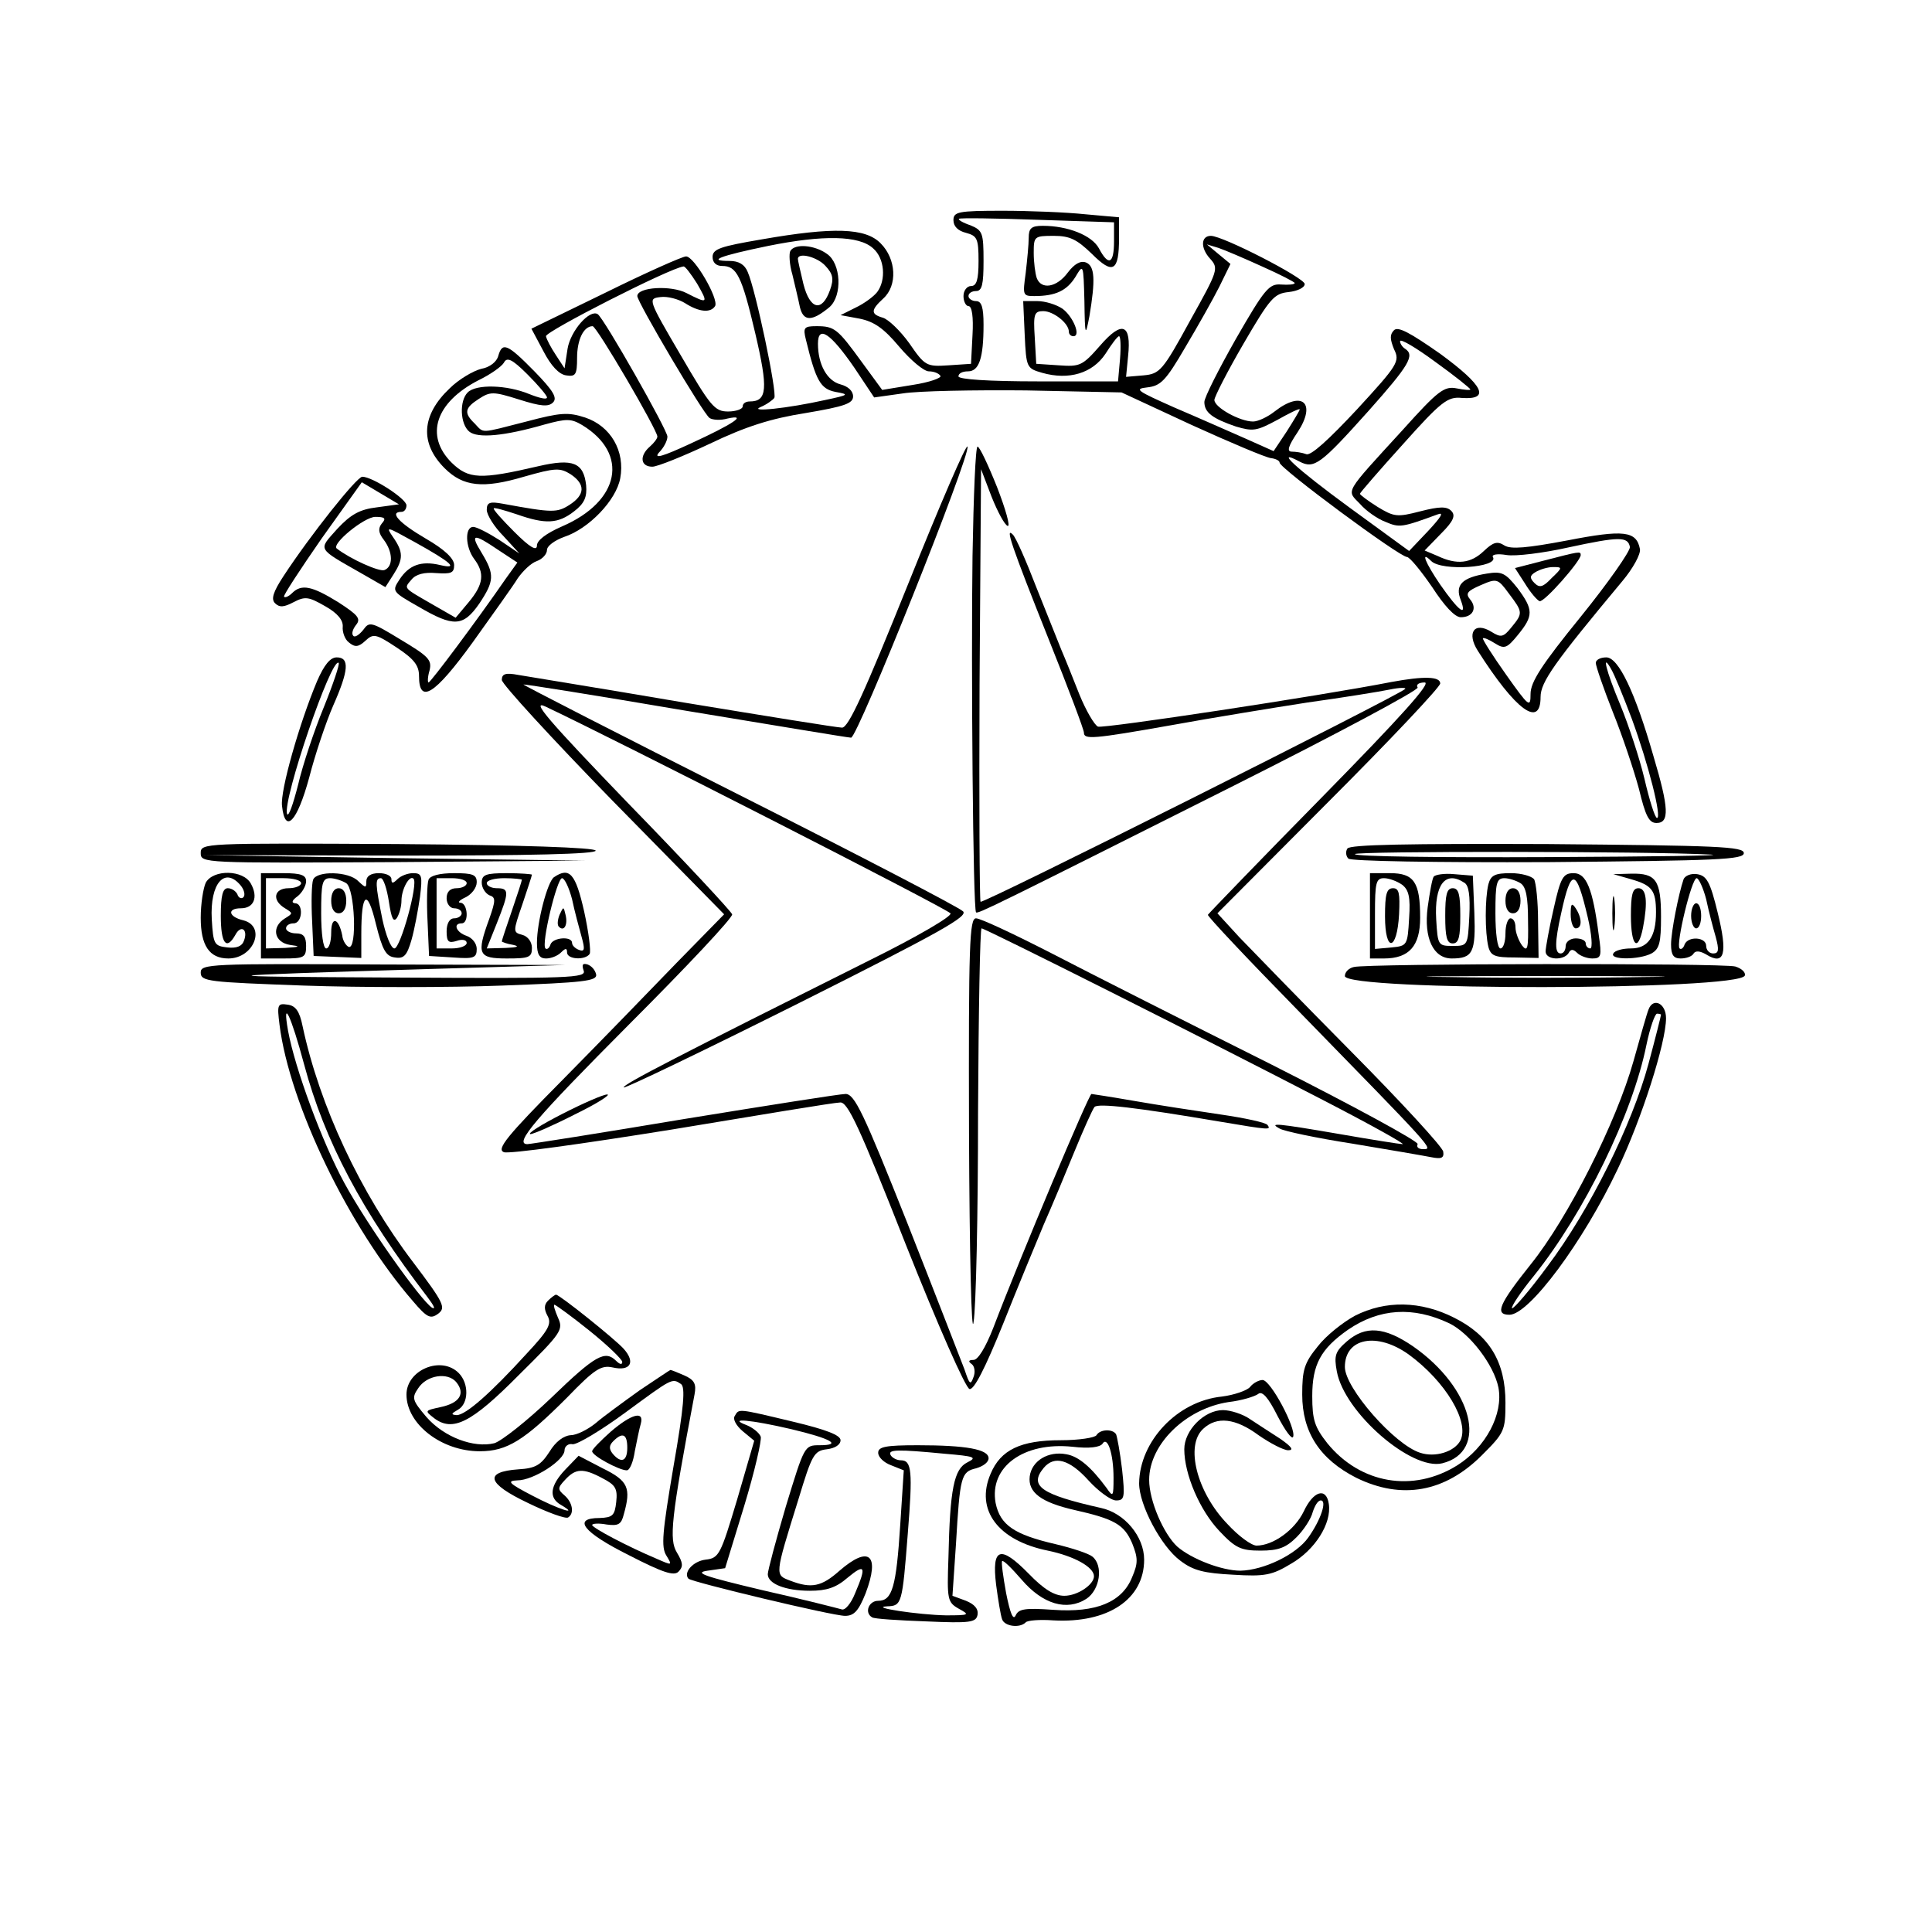 <?xml version="1.0" encoding="UTF-8" standalone="yes"?>
<svg version="1.0" xmlns="http://www.w3.org/2000/svg" width="101.6mm" height="101.6mm" viewBox="0 0 385 385" preserveAspectRatio="xMidYMid meet">
  <g transform="translate(0,385) scale(0.1,-0.1)" fill="#000000" stroke="none">
    <path d="M1900 3411 c0 -12 9 -21 25 -25 22 -6 25 -11 25 -56 0 -38 -4 -50
-15 -50 -8 0 -15 -9 -15 -20 0 -11 5 -20 10 -20 7 0 10 -22 8 -57 l-3 -58 -45
-3 c-44 -3 -47 -1 -78 44 -18 25 -42 48 -53 51 -24 7 -24 15 1 38 29 26 26 79
-5 110 -30 31 -94 33 -237 8 -82 -14 -98 -19 -98 -35 0 -11 7 -18 19 -18 29 0
39 -19 66 -134 26 -111 24 -136 -11 -136 -8 0 -14 -4 -14 -10 0 -5 -13 -10
-29 -10 -27 0 -35 10 -95 113 -65 111 -65 112 -40 115 14 2 36 -4 49 -12 28
-18 51 -20 60 -6 8 14 -42 100 -58 99 -7 0 -79 -32 -160 -72 l-148 -72 24 -45
c15 -29 31 -46 45 -48 19 -3 22 1 22 35 0 36 13 63 31 63 8 0 129 -207 129
-220 0 -4 -7 -13 -15 -20 -21 -18 -19 -40 5 -40 10 0 62 21 115 46 71 34 121
50 191 61 77 13 94 19 94 33 0 11 -10 20 -25 24 -27 7 -45 40 -45 81 0 38 25
21 72 -47 l40 -60 57 8 c31 5 142 7 246 6 l190 -4 140 -65 c77 -35 148 -65
158 -66 9 -1 17 -5 17 -9 0 -11 239 -188 254 -188 6 -1 28 -28 50 -60 24 -37
45 -60 57 -60 24 0 33 18 19 35 -10 12 -7 17 21 29 32 14 34 13 56 -17 28 -37
28 -39 5 -67 -16 -20 -21 -21 -40 -9 -34 21 -50 -2 -27 -38 75 -118 125 -155
125 -92 0 30 28 69 163 231 21 25 37 54 35 64 -7 36 -32 39 -145 17 -80 -15
-112 -18 -125 -10 -14 9 -22 7 -41 -11 -26 -25 -54 -28 -92 -10 l-26 11 33 34
c25 25 29 36 20 45 -9 9 -23 9 -62 -1 -46 -12 -52 -11 -85 9 -19 12 -35 24
-35 26 0 2 39 47 86 99 76 85 89 95 117 92 58 -4 43 25 -43 88 -60 42 -84 55
-92 47 -9 -9 -8 -18 0 -38 12 -24 8 -31 -74 -120 -56 -60 -92 -93 -101 -89 -8
3 -21 5 -29 5 -10 0 -7 11 12 39 38 58 9 84 -46 41 -14 -11 -33 -20 -43 -20
-26 0 -77 28 -77 43 0 6 26 57 58 112 53 91 61 100 90 103 18 2 32 9 32 16 0
12 -163 96 -187 96 -20 0 -21 -24 -2 -45 18 -20 17 -23 -40 -125 -54 -99 -60
-105 -92 -108 l-35 -3 4 41 c7 65 -12 72 -56 21 -35 -40 -40 -42 -82 -39 l-45
3 -3 53 c-3 46 -1 52 17 52 20 0 51 -24 51 -41 0 -5 4 -9 9 -9 16 0 -1 40 -22
55 -12 8 -34 15 -50 15 l-28 0 3 -67 c3 -66 4 -67 35 -76 53 -15 100 -1 126
38 12 19 24 35 27 35 3 0 4 -20 2 -45 l-4 -45 -159 0 c-99 0 -159 4 -159 10 0
6 8 10 19 10 22 0 31 26 31 93 0 35 -4 47 -15 47 -8 0 -15 5 -15 10 0 6 7 10
15 10 12 0 15 13 15 60 0 56 -2 61 -26 71 -15 5 -25 11 -23 13 2 2 73 1 157
-2 l152 -5 0 -38 c0 -45 -11 -50 -30 -14 -14 26 -62 45 -112 45 -23 0 -28 -5
-28 -24 0 -13 -3 -44 -6 -70 -6 -44 -6 -46 17 -46 43 0 65 11 82 38 16 27 16
26 18 -48 1 -70 2 -72 10 -30 12 72 11 100 -7 107 -11 4 -23 -3 -36 -20 -22
-30 -53 -35 -62 -11 -3 9 -6 31 -6 50 0 33 1 34 40 34 32 0 46 -7 76 -36 42
-42 54 -35 54 32 l0 41 -67 6 c-38 4 -112 7 -165 7 -89 0 -98 -2 -98 -19z
m-160 -56 c23 -20 26 -63 8 -87 -7 -9 -26 -23 -43 -31 l-30 -15 38 -7 c29 -6
48 -19 79 -56 23 -27 49 -49 59 -49 10 0 20 -4 23 -9 3 -4 -22 -13 -55 -18
l-61 -10 -41 56 c-48 66 -54 71 -90 71 -25 0 -27 -3 -21 -27 20 -82 29 -98 59
-104 28 -5 27 -6 -20 -16 -76 -17 -155 -25 -129 -14 12 5 24 14 27 18 6 10
-37 215 -53 251 -6 15 -18 22 -36 22 -46 0 -20 10 77 30 109 22 181 21 209 -5z
m775 -36 c36 -16 65 -31 65 -33 0 -3 -12 -4 -27 -3 -24 2 -33 -9 -90 -108 -34
-60 -63 -117 -63 -126 0 -21 16 -33 63 -49 34 -10 41 -9 82 13 25 14 45 24 45
21 0 -2 -12 -22 -26 -44 l-26 -39 -56 25 c-32 14 -95 42 -142 62 -74 33 -81
37 -54 40 27 3 37 13 76 80 25 42 56 97 68 121 l22 45 -23 19 -24 20 23 -7
c12 -4 52 -21 87 -37z m-1126 -34 c23 -40 22 -41 -21 -19 -31 16 -98 12 -98
-6 0 -12 131 -234 144 -243 6 -4 22 -5 36 -1 41 9 11 -11 -74 -50 -56 -26 -74
-31 -63 -18 10 10 17 24 17 32 0 13 -127 237 -139 244 -16 10 -54 -33 -60 -69
l-6 -39 -17 26 c-10 15 -19 32 -20 38 -2 9 247 136 274 139 3 1 15 -15 27 -34z
m1541 -211 c0 -2 -12 -1 -27 2 -25 5 -37 -4 -108 -83 -118 -129 -112 -119 -85
-147 12 -14 35 -30 51 -36 28 -12 33 -11 104 15 13 5 7 -5 -19 -33 l-38 -40
-118 86 c-108 79 -152 120 -100 92 29 -15 42 -5 137 101 81 91 93 111 73 124
-5 3 -10 10 -10 15 0 6 32 -13 70 -41 39 -28 70 -53 70 -55z m318 -314 c1 -8
-43 -71 -98 -139 -78 -96 -100 -130 -100 -154 0 -28 -3 -26 -49 39 -27 38 -47
70 -46 72 2 2 13 -3 24 -10 19 -12 24 -10 46 17 31 38 31 50 -1 93 -24 30 -31
34 -61 29 -50 -8 -64 -23 -52 -53 13 -35 -4 -22 -41 31 -30 44 -40 69 -18 47
21 -21 136 -13 123 8 -3 5 9 7 27 4 18 -3 74 4 123 15 102 22 119 22 123 1z"/>
    <path d="M1575 3350 c-3 -5 -2 -27 4 -47 5 -21 12 -50 15 -65 7 -29 24 -29 59
0 26 23 23 87 -5 106 -25 18 -64 21 -73 6z m70 -30 c15 -16 17 -26 9 -48 -16
-45 -40 -39 -53 12 -6 25 -11 47 -11 50 0 14 39 4 55 -14z"/>
    <path d="M3077 2733 l-58 -15 20 -31 c11 -18 24 -33 29 -35 9 -3 82 80 82 92
0 8 -3 7 -73 -11z m15 -35 c-17 -18 -24 -20 -34 -10 -10 10 -10 15 2 22 8 5
24 10 35 10 19 0 19 -1 -3 -22z"/>
    <path d="M993 3141 c-3 -12 -17 -23 -34 -26 -16 -4 -45 -21 -63 -39 -56 -53
-60 -109 -10 -159 37 -37 77 -41 158 -17 63 18 72 18 93 5 30 -20 29 -41 -2
-61 -25 -16 -34 -16 -132 2 -27 5 -33 3 -33 -12 0 -10 15 -34 33 -52 l32 -35
-40 27 c-22 14 -45 26 -52 26 -17 0 -16 -40 2 -64 21 -28 19 -50 -11 -86 l-26
-31 -47 27 c-59 34 -56 31 -41 49 9 11 26 15 49 13 30 -2 36 0 36 16 0 13 -19
31 -57 53 -53 31 -73 53 -48 53 6 0 10 6 10 13 0 13 -68 57 -88 57 -11 0 -104
-117 -157 -198 -21 -32 -25 -46 -17 -54 9 -9 18 -8 37 2 23 12 30 11 63 -8 25
-14 36 -28 35 -41 -1 -10 4 -25 12 -31 12 -10 19 -10 33 3 16 15 21 14 62 -13
35 -23 45 -36 45 -57 0 -57 31 -38 107 67 40 56 81 113 90 128 10 14 26 30 38
34 11 4 20 14 20 22 0 8 15 19 34 26 49 16 104 73 112 117 10 54 -19 104 -70
121 -34 11 -49 10 -117 -8 -94 -24 -84 -24 -103 -4 -22 21 -20 31 8 49 23 15
29 15 80 -1 44 -14 59 -15 68 -6 9 9 1 23 -37 62 -54 55 -64 59 -72 31z m97
-83 c0 -5 -16 -1 -36 7 -44 18 -105 20 -122 3 -17 -17 -15 -63 3 -78 17 -14
70 -9 150 14 44 12 53 12 75 -1 94 -57 76 -152 -40 -202 -32 -14 -50 -28 -50
-38 0 -12 -14 -4 -45 27 -24 24 -43 45 -41 47 1 2 22 -4 46 -12 57 -20 82 -19
114 6 21 16 26 29 24 52 -5 45 -26 54 -95 38 -116 -27 -139 -26 -173 7 -54 54
-32 120 53 164 23 11 46 27 51 35 6 12 16 8 47 -23 21 -21 39 -42 39 -46z
m-339 -219 c-34 -4 -52 -14 -79 -43 -38 -43 -42 -37 49 -89 l47 -27 16 25 c20
31 20 45 -1 75 -15 22 -13 21 43 -10 74 -41 89 -55 51 -46 -38 9 -62 0 -81
-29 -15 -23 -15 -24 38 -54 70 -41 89 -40 121 6 30 45 31 58 5 101 -24 39 -17
40 33 6 l38 -25 -23 -32 c-58 -84 -150 -207 -154 -207 -2 0 -2 11 2 24 5 21
-2 28 -57 61 -59 36 -63 37 -75 20 -8 -10 -17 -16 -20 -12 -4 4 -1 13 5 21 11
13 5 20 -35 46 -52 32 -73 37 -92 18 -6 -6 -14 -10 -16 -7 -2 2 32 54 75 116
l80 112 37 -22 37 -22 -44 -6z m10 -32 c-8 -10 -7 -19 4 -33 18 -24 19 -53 1
-60 -10 -4 -68 22 -95 43 -11 9 55 63 77 63 19 0 22 -3 13 -13z"/>
    <path d="M1810 2687 c-87 -216 -119 -287 -132 -287 -9 0 -151 23 -315 50 -164
28 -313 52 -330 55 -26 5 -33 2 -33 -10 0 -8 100 -117 221 -241 l222 -226 -94
-96 c-52 -54 -154 -159 -228 -234 -111 -112 -132 -138 -117 -144 10 -4 160 17
334 45 175 29 325 54 336 54 15 2 38 -47 131 -283 64 -161 119 -286 127 -288
9 -2 31 41 67 130 29 73 66 162 81 198 16 36 43 101 61 145 18 44 36 84 40 89
7 8 84 -1 249 -29 101 -17 103 -17 96 -7 -3 5 -45 14 -93 21 -48 7 -126 19
-172 27 -46 8 -85 14 -86 14 -5 0 -140 -320 -196 -467 -15 -38 -30 -63 -39
-63 -10 0 -11 -3 -4 -8 6 -4 8 -16 4 -26 -6 -17 -8 -15 -18 15 -7 18 -58 150
-114 292 -87 219 -105 257 -123 257 -11 0 -156 -23 -322 -50 -167 -28 -307
-50 -312 -50 -28 0 16 51 203 239 115 115 207 213 205 219 -2 6 -95 106 -207
221 -160 166 -195 207 -165 193 140 -66 793 -399 807 -412 5 -5 -67 -47 -160
-93 -378 -189 -495 -249 -491 -254 3 -2 159 73 347 167 285 143 340 174 329
184 -8 8 -208 112 -446 232 -238 120 -431 219 -430 220 1 1 146 -22 322 -52
176 -29 325 -54 331 -54 13 0 238 562 232 580 -2 7 -55 -116 -118 -273z"/>
    <path d="M1938 2743 c-3 -221 1 -706 7 -711 3 -4 35 12 513 252 205 103 370
191 367 196 -4 6 3 10 14 10 14 0 -46 -67 -205 -229 -124 -126 -226 -232 -227
-234 -1 -3 79 -88 178 -189 273 -280 272 -278 251 -278 -9 0 -14 4 -11 10 3 5
-128 76 -292 159 -164 82 -360 181 -435 220 -76 39 -144 71 -153 71 -13 0 -15
-49 -14 -427 1 -246 5 -407 9 -378 5 28 9 215 9 418 1 202 4 367 7 367 7 0
443 -219 684 -344 91 -47 161 -86 155 -86 -5 0 -62 9 -125 20 -128 22 -142 23
-120 11 8 -5 74 -19 145 -30 72 -12 142 -24 157 -27 20 -4 26 -2 24 11 -1 9
-83 98 -182 198 -99 100 -199 203 -224 229 l-44 48 222 223 c122 122 222 228
222 235 0 14 -32 15 -97 3 -143 -28 -573 -93 -585 -89 -7 3 -24 32 -37 64 -13
33 -29 73 -36 89 -7 17 -29 73 -50 125 -20 52 -41 100 -47 105 -15 15 -4 -19
73 -212 38 -95 69 -177 69 -183 0 -14 17 -13 175 15 77 14 199 34 270 45 72
10 146 22 165 26 19 4 33 4 30 1 -11 -12 -842 -429 -846 -424 -2 2 -3 197 -2
433 l3 429 21 -55 c12 -30 26 -56 32 -58 6 -2 -4 33 -21 77 -18 45 -35 81 -39
81 -4 0 -8 -98 -10 -217z"/>
    <path d="M632 2493 c-35 -83 -74 -219 -70 -249 6 -57 30 -32 54 56 12 47 34
112 48 144 31 70 33 96 7 96 -13 0 -25 -15 -39 -47z m13 -53 c-19 -46 -42
-115 -51 -154 -10 -39 -19 -65 -22 -58 -9 28 89 315 103 301 2 -3 -11 -42 -30
-89z"/>
    <path d="M3180 2529 c0 -6 15 -50 34 -98 19 -47 42 -116 52 -153 13 -54 20
-68 35 -68 26 0 25 29 -6 133 -37 129 -70 197 -94 197 -12 0 -21 -5 -21 -11z
m72 -112 c33 -90 60 -197 50 -197 -4 0 -15 35 -25 78 -10 42 -32 108 -48 147
-29 69 -38 107 -18 71 6 -10 24 -54 41 -99z"/>
    <path d="M400 2150 c0 -20 5 -20 383 -18 l382 3 -380 5 -380 6 393 -1 c257 0
391 3 389 10 -2 6 -145 11 -395 13 -387 2 -392 2 -392 -18z"/>
    <path d="M2685 2159 c-4 -6 -3 -15 2 -20 5 -5 170 -8 399 -7 338 3 389 5 389
18 0 13 -51 15 -392 18 -276 1 -394 -1 -398 -9z m725 -12 c30 -2 -117 -4 -327
-5 -211 -1 -383 1 -383 6 0 6 580 6 710 -1z"/>
    <path d="M410 2091 c-5 -11 -10 -42 -10 -70 0 -55 17 -81 55 -81 51 0 76 64
30 76 -30 7 -33 24 -5 24 26 0 35 22 20 49 -15 28 -75 29 -90 2z m70 -6 c7 -9
9 -19 5 -23 -4 -4 -10 -1 -12 6 -3 6 -11 12 -19 12 -10 0 -14 -14 -14 -55 0
-55 11 -70 29 -38 11 21 26 11 17 -12 -4 -11 -15 -15 -33 -13 -26 3 -28 6 -31
56 -4 72 26 106 58 67z"/>
    <path d="M520 2025 l0 -85 45 0 c41 0 45 2 45 25 0 18 -5 25 -20 25 -11 0 -20
5 -20 10 0 6 7 10 15 10 18 0 20 40 3 40 -8 1 -6 6 5 14 9 7 17 21 17 30 0 12
-10 16 -45 16 l-45 0 0 -85z m80 65 c0 -5 -11 -10 -25 -10 -29 0 -34 -24 -7
-40 16 -10 16 -10 0 -20 -28 -17 -22 -48 10 -53 22 -3 20 -4 -10 -6 l-38 -1 0
70 0 70 35 0 c19 0 35 -4 35 -10z"/>
    <path d="M624 2097 c-3 -8 -4 -45 -2 -83 l3 -69 48 -2 47 -2 0 48 c0 83 12 91
29 20 13 -52 20 -65 38 -67 18 -3 24 4 33 35 6 21 13 59 17 86 5 42 4 47 -14
47 -10 0 -24 -5 -31 -12 -9 -9 -12 -9 -12 0 0 7 -11 12 -25 12 -16 0 -25 -6
-25 -16 0 -14 -1 -14 -16 0 -19 20 -83 21 -90 3z m66 -7 c17 -11 22 -132 5
-127 -5 2 -12 12 -13 23 -7 35 -22 39 -22 6 0 -18 -4 -32 -10 -32 -6 0 -10 30
-10 70 0 60 2 70 18 70 9 0 24 -5 32 -10z m85 -37 c5 -33 9 -42 16 -32 5 8 9
23 9 34 0 23 16 52 24 44 10 -9 -26 -139 -38 -139 -7 0 -17 26 -24 58 -14 70
-15 82 -3 82 5 0 12 -21 16 -47z"/>
    <path d="M660 2055 c0 -16 6 -25 15 -25 9 0 15 9 15 25 0 16 -6 25 -15 25 -9
0 -15 -9 -15 -25z"/>
    <path d="M854 2097 c-3 -8 -4 -45 -2 -83 l3 -69 48 -3 c41 -3 47 -1 47 17 0
11 -9 22 -20 26 -21 7 -28 25 -10 25 15 0 12 40 -2 41 -7 0 -3 5 10 11 12 6
22 19 22 30 0 15 -8 18 -45 18 -29 0 -48 -5 -51 -13z m76 -7 c0 -5 -9 -10 -20
-10 -13 0 -20 -7 -20 -20 0 -11 7 -20 15 -20 8 0 15 -4 15 -10 0 -5 -7 -10
-15 -10 -9 0 -15 -10 -15 -26 0 -21 4 -24 20 -19 11 4 20 2 20 -4 0 -6 -13
-11 -30 -11 l-30 0 0 70 0 70 30 0 c17 0 30 -4 30 -10z"/>
    <path d="M960 2091 c0 -10 7 -21 15 -25 13 -4 13 -10 0 -47 -26 -71 -22 -79
35 -79 44 0 50 2 50 21 0 12 -8 23 -19 26 -19 5 -19 6 0 61 10 30 19 57 19 59
0 1 -22 3 -50 3 -42 0 -50 -3 -50 -19z m80 6 c0 -2 -9 -30 -20 -62 -11 -32
-20 -59 -20 -61 0 -1 10 -5 23 -7 13 -3 8 -5 -15 -6 l-38 -1 20 50 c25 63 25
70 0 70 -11 0 -20 5 -20 10 0 6 16 10 35 10 19 0 35 -2 35 -3z"/>
    <path d="M1104 2102 c-13 -9 -34 -89 -34 -131 0 -23 5 -31 18 -31 10 0 23 5
30 12 9 9 12 9 12 0 0 -14 36 -16 45 -3 3 5 -2 44 -11 85 -17 75 -29 89 -60
68z m36 -44 c5 -24 14 -57 19 -75 7 -25 6 -30 -5 -26 -8 3 -14 9 -14 14 0 14
-38 11 -43 -3 -2 -7 -7 -11 -10 -8 -9 8 23 140 33 140 5 0 14 -19 20 -42z"/>
    <path d="M1115 2027 c-4 -10 -5 -21 -1 -24 10 -10 18 4 13 24 -4 17 -4 17 -12
0z"/>
    <path d="M2730 2025 l0 -85 28 0 c50 0 72 25 72 81 0 71 -12 89 -60 89 l-40 0
0 -85z m64 62 c13 -10 17 -24 14 -67 -3 -54 -4 -55 -35 -58 l-33 -3 0 70 c0
62 2 71 18 71 10 0 26 -6 36 -13z"/>
    <path d="M2760 2024 c0 -73 24 -70 28 4 2 42 0 52 -12 52 -13 0 -16 -12 -16
-56z"/>
    <path d="M2857 2103 c-3 -4 -8 -32 -12 -61 -8 -61 11 -102 48 -102 42 0 48 12
45 91 l-3 74 -37 3 c-20 2 -38 -1 -41 -5z m61 -12 c9 -5 12 -26 10 -67 -3 -58
-3 -59 -33 -59 -29 0 -30 1 -33 53 -4 69 18 98 56 73z"/>
    <path d="M2880 2025 c0 -42 3 -55 15 -55 12 0 15 13 15 55 0 42 -3 55 -15 55
-12 0 -15 -13 -15 -55z"/>
    <path d="M2966 2088 c-7 -29 -7 -96 0 -125 5 -18 13 -21 53 -21 l47 -1 -1 72
c0 40 -4 78 -8 85 -5 6 -25 12 -46 12 -32 0 -40 -4 -45 -22z m64 2 c11 -7 15
-28 15 -75 1 -56 -1 -63 -12 -49 -7 10 -13 26 -13 36 0 10 -4 18 -10 18 -5 0
-10 -13 -10 -30 0 -16 -4 -30 -10 -30 -6 0 -10 30 -10 70 0 60 2 70 18 70 9 0
24 -5 32 -10z"/>
    <path d="M3000 2055 c0 -16 6 -25 15 -25 9 0 15 9 15 25 0 16 -6 25 -15 25 -9
0 -15 -9 -15 -25z"/>
    <path d="M3096 2039 c-9 -39 -16 -78 -16 -85 0 -17 36 -19 46 -3 4 8 9 8 17 0
6 -6 20 -11 30 -11 18 0 19 5 13 46 -12 94 -25 124 -50 124 -21 0 -26 -8 -40
-71z m68 -17 c8 -34 10 -62 5 -62 -5 0 -9 5 -9 10 0 6 -9 10 -20 10 -11 0 -20
-7 -20 -15 0 -8 -4 -15 -10 -15 -12 0 -12 22 1 80 20 92 30 90 53 -8z"/>
    <path d="M3130 2028 c0 -16 5 -28 10 -28 13 0 13 20 0 40 -8 12 -10 9 -10 -12z"/>
    <path d="M3250 2098 c42 -12 50 -22 50 -66 0 -49 -16 -72 -50 -72 -16 0 -32
-4 -35 -10 -8 -13 51 -13 76 0 16 9 19 22 19 73 0 73 -10 87 -59 86 l-36 -1
35 -10z"/>
    <path d="M3355 2098 c-10 -29 -25 -105 -25 -130 0 -21 5 -28 19 -28 11 0 23 4
26 10 4 6 13 5 25 -2 37 -23 43 2 23 83 -15 62 -22 74 -41 77 -12 2 -24 -3
-27 -10z m45 -40 c5 -24 14 -58 19 -75 7 -26 6 -33 -5 -33 -8 0 -14 7 -14 15
0 18 -36 20 -43 3 -2 -7 -7 -11 -10 -8 -8 7 24 140 34 140 4 0 13 -19 19 -42z"/>
    <path d="M3370 2025 c0 -14 5 -25 10 -25 6 0 10 11 10 25 0 14 -4 25 -10 25
-5 0 -10 -11 -10 -25z"/>
    <path d="M3213 2030 c0 -30 2 -43 4 -27 2 15 2 39 0 55 -2 15 -4 2 -4 -28z"/>
    <path d="M3250 2025 c0 -60 14 -74 24 -24 10 52 7 79 -9 79 -12 0 -15 -13 -15
-55z"/>
    <path d="M400 1912 c0 -18 15 -19 205 -26 113 -4 291 -4 396 0 162 6 189 9
187 22 -2 9 -9 17 -17 20 -10 3 -12 0 -8 -12 6 -15 -26 -16 -376 -14 -393 2
-390 3 68 17 l270 8 -362 1 c-347 2 -363 1 -363 -16z"/>
    <path d="M2698 1923 c-10 -2 -18 -10 -18 -18 0 -30 787 -29 797 1 2 6 -6 14
-19 18 -26 7 -734 6 -760 -1z m575 -20 c-106 -2 -280 -2 -385 0 -106 1 -20 2
192 2 212 0 298 -1 193 -2z"/>
    <path d="M557 1808 c20 -159 139 -405 266 -551 28 -33 35 -36 50 -25 16 12 12
21 -50 103 -105 138 -186 311 -220 470 -6 30 -14 41 -30 43 -20 3 -21 0 -16
-40z m49 -79 c41 -153 115 -293 246 -464 12 -16 17 -25 9 -21 -23 15 -130 166
-175 249 -44 81 -98 227 -112 303 -12 68 6 30 32 -67z"/>
    <path d="M3285 1838 c-3 -7 -16 -53 -30 -103 -34 -121 -130 -312 -205 -405
-63 -79 -72 -100 -42 -100 39 0 147 145 216 291 47 98 96 251 96 300 0 30 -26
42 -35 17z m25 -10 c0 -2 -11 -46 -25 -98 -33 -122 -117 -291 -201 -403 -36
-49 -68 -86 -71 -84 -2 3 17 32 44 65 100 125 196 321 224 460 7 34 17 62 21
62 4 0 8 -1 8 -2z"/>
    <path d="M1120 1630 c-41 -21 -70 -39 -63 -40 6 0 47 18 90 40 43 21 71 39 63
39 -8 0 -49 -18 -90 -39z"/>
    <path d="M1092 1258 c-8 -8 -8 -17 -1 -30 9 -16 2 -29 -42 -76 -71 -78 -121
-122 -139 -122 -12 1 -11 3 3 11 21 12 22 52 1 73 -35 35 -104 6 -104 -43 0
-59 70 -113 146 -113 55 0 89 22 174 107 55 57 68 65 91 60 35 -8 46 10 22 37
-18 20 -128 108 -135 108 -2 0 -9 -5 -16 -12z m83 -60 c36 -29 65 -57 65 -62
0 -6 -5 -5 -12 2 -22 22 -41 12 -129 -73 -48 -46 -100 -87 -114 -91 -41 -10
-100 12 -135 52 -28 33 -30 38 -17 57 17 27 59 33 76 13 19 -23 7 -42 -31 -50
-32 -7 -32 -7 -13 -22 37 -28 74 -10 169 86 85 84 89 90 78 114 -6 14 -10 26
-7 26 2 0 34 -23 70 -52z"/>
    <path d="M2700 1228 c-24 -13 -58 -40 -74 -61 -27 -33 -31 -47 -31 -96 0 -75
35 -129 108 -166 90 -44 176 -29 250 45 45 45 47 49 47 105 0 81 -32 134 -102
169 -67 34 -137 35 -198 4z m188 -15 c41 -20 89 -83 98 -128 10 -53 -25 -119
-82 -155 -88 -55 -193 -37 -259 44 -25 32 -30 46 -30 94 0 63 17 94 71 132 63
43 130 47 202 13z"/>
    <path d="M2684 1177 c-23 -20 -26 -28 -20 -60 15 -82 149 -198 210 -183 93 23
61 150 -58 233 -57 39 -95 42 -132 10z m123 -26 c74 -54 122 -135 103 -172
-12 -22 -50 -34 -80 -24 -51 16 -150 129 -150 171 0 58 64 70 127 25z"/>
    <path d="M1274 1079 c-32 -23 -72 -52 -87 -65 -16 -13 -38 -24 -50 -24 -14 -1
-30 -13 -42 -33 -17 -26 -27 -33 -62 -35 -69 -5 -63 -28 19 -67 39 -19 75 -32
80 -29 13 8 9 30 -7 44 -14 12 -14 15 1 31 21 23 36 24 75 3 25 -13 30 -20 27
-47 -3 -27 -7 -31 -33 -32 -55 0 -34 -28 58 -74 68 -35 90 -42 99 -33 10 10 9
18 -3 38 -16 26 -12 67 35 315 4 21 0 29 -20 38 -14 6 -26 11 -28 11 -1 0 -29
-19 -62 -41z m83 13 c9 -6 6 -45 -15 -165 -22 -130 -25 -160 -14 -177 12 -20
12 -20 -20 -6 -57 24 -127 61 -128 67 0 3 13 4 29 1 23 -3 29 0 34 20 15 53 9
67 -42 92 l-48 25 -27 -28 c-30 -32 -33 -56 -8 -70 39 -23 -7 -8 -58 19 -46
24 -51 29 -29 30 32 0 94 40 94 60 0 8 8 14 16 12 9 -1 56 27 105 63 94 69 93
69 111 57z"/>
    <path d="M1217 997 c-20 -18 -37 -35 -37 -39 0 -9 54 -38 69 -38 6 0 13 17 16
38 4 20 9 45 12 55 7 26 -18 20 -60 -16z m33 -32 c0 -27 -12 -32 -29 -12 -8
10 -7 17 1 25 19 19 28 14 28 -13z"/>
    <path d="M2491 1086 c-6 -7 -32 -16 -56 -19 -89 -9 -164 -89 -165 -173 0 -43
44 -126 82 -154 26 -20 48 -25 105 -28 64 -4 78 -1 116 22 47 27 81 80 75 119
-5 34 -31 26 -50 -15 -18 -37 -61 -68 -94 -68 -10 0 -36 19 -58 43 -61 63 -85
157 -48 190 27 25 64 21 110 -13 23 -16 50 -30 59 -30 12 0 7 7 -16 23 -19 12
-46 30 -60 39 -14 10 -39 18 -54 18 -37 0 -77 -40 -77 -78 0 -50 31 -122 70
-163 32 -34 43 -39 82 -39 36 0 51 6 72 27 14 14 29 37 32 50 4 12 10 23 16
23 13 0 0 -39 -25 -74 -24 -34 -89 -65 -135 -66 -37 0 -97 23 -126 48 -27 25
-56 91 -56 133 0 71 73 142 158 155 26 3 52 11 59 16 8 7 20 -6 39 -44 15 -29
29 -48 31 -41 6 17 -45 113 -61 113 -7 0 -19 -6 -25 -14z"/>
    <path d="M1464 1028 c-4 -6 3 -19 16 -30 l23 -19 -34 -117 c-33 -110 -36 -117
-63 -120 -25 -3 -45 -26 -34 -38 8 -7 287 -74 312 -74 18 0 27 10 41 45 29 77
7 96 -52 45 -36 -32 -56 -36 -98 -20 -31 12 -32 8 16 162 27 89 31 97 57 100
16 2 27 9 27 18 0 10 -28 21 -95 37 -113 27 -107 26 -116 11z m113 -26 c80
-19 102 -32 56 -32 -30 0 -30 -1 -67 -122 -20 -68 -36 -128 -36 -135 0 -19 35
-33 84 -33 33 0 52 6 75 26 35 29 38 23 15 -31 -8 -20 -20 -35 -27 -32 -7 2
-77 20 -157 38 -118 28 -138 35 -110 39 l35 5 38 124 c21 69 35 131 33 138 -3
8 -16 18 -28 23 -40 15 8 11 89 -8z"/>
    <path d="M2185 990 c-3 -5 -35 -10 -71 -10 -80 0 -120 -19 -140 -67 -31 -72
15 -133 114 -153 53 -11 92 -33 92 -51 0 -17 -33 -39 -59 -39 -20 0 -41 13
-71 44 -57 58 -74 52 -65 -22 4 -30 9 -61 12 -69 5 -14 35 -18 47 -6 3 4 28 6
55 4 109 -6 181 42 181 121 0 46 -39 93 -86 103 -120 27 -144 44 -114 80 21
25 51 17 89 -25 20 -22 45 -40 55 -40 17 0 18 6 12 62 -4 34 -10 66 -12 70 -7
11 -32 10 -39 -2z m34 -85 c0 -38 -1 -39 -14 -20 -31 42 -56 63 -80 67 -36 7
-69 -13 -73 -44 -4 -32 23 -52 89 -67 80 -18 99 -29 115 -66 12 -30 12 -40 0
-68 -20 -50 -72 -71 -157 -65 -56 4 -69 2 -75 -11 -5 -11 -11 4 -19 44 -6 33
-10 62 -8 64 2 3 19 -14 39 -37 42 -49 90 -63 129 -38 27 18 34 66 12 84 -7 6
-40 17 -74 25 -82 19 -110 38 -119 82 -13 72 56 122 153 112 34 -4 55 -1 60 6
10 16 22 -20 22 -68z"/>
    <path d="M1750 955 c0 -9 12 -20 26 -25 l25 -10 -7 -108 c-8 -125 -16 -152
-44 -152 -19 0 -28 -24 -12 -33 4 -3 52 -6 107 -8 89 -4 100 -2 103 13 2 12
-6 21 -23 28 l-27 10 7 103 c8 135 10 144 40 151 14 4 25 12 25 20 0 18 -45
26 -141 26 -64 0 -79 -3 -79 -15z m133 -2 c59 -5 65 -7 45 -17 -27 -13 -35
-53 -38 -190 -3 -84 -2 -89 21 -102 22 -12 21 -13 -26 -13 -54 1 -155 16 -117
18 29 1 30 4 41 145 10 125 8 146 -14 146 -8 0 -17 5 -20 10 -7 12 14 12 108
3z"/>
  </g>
</svg>